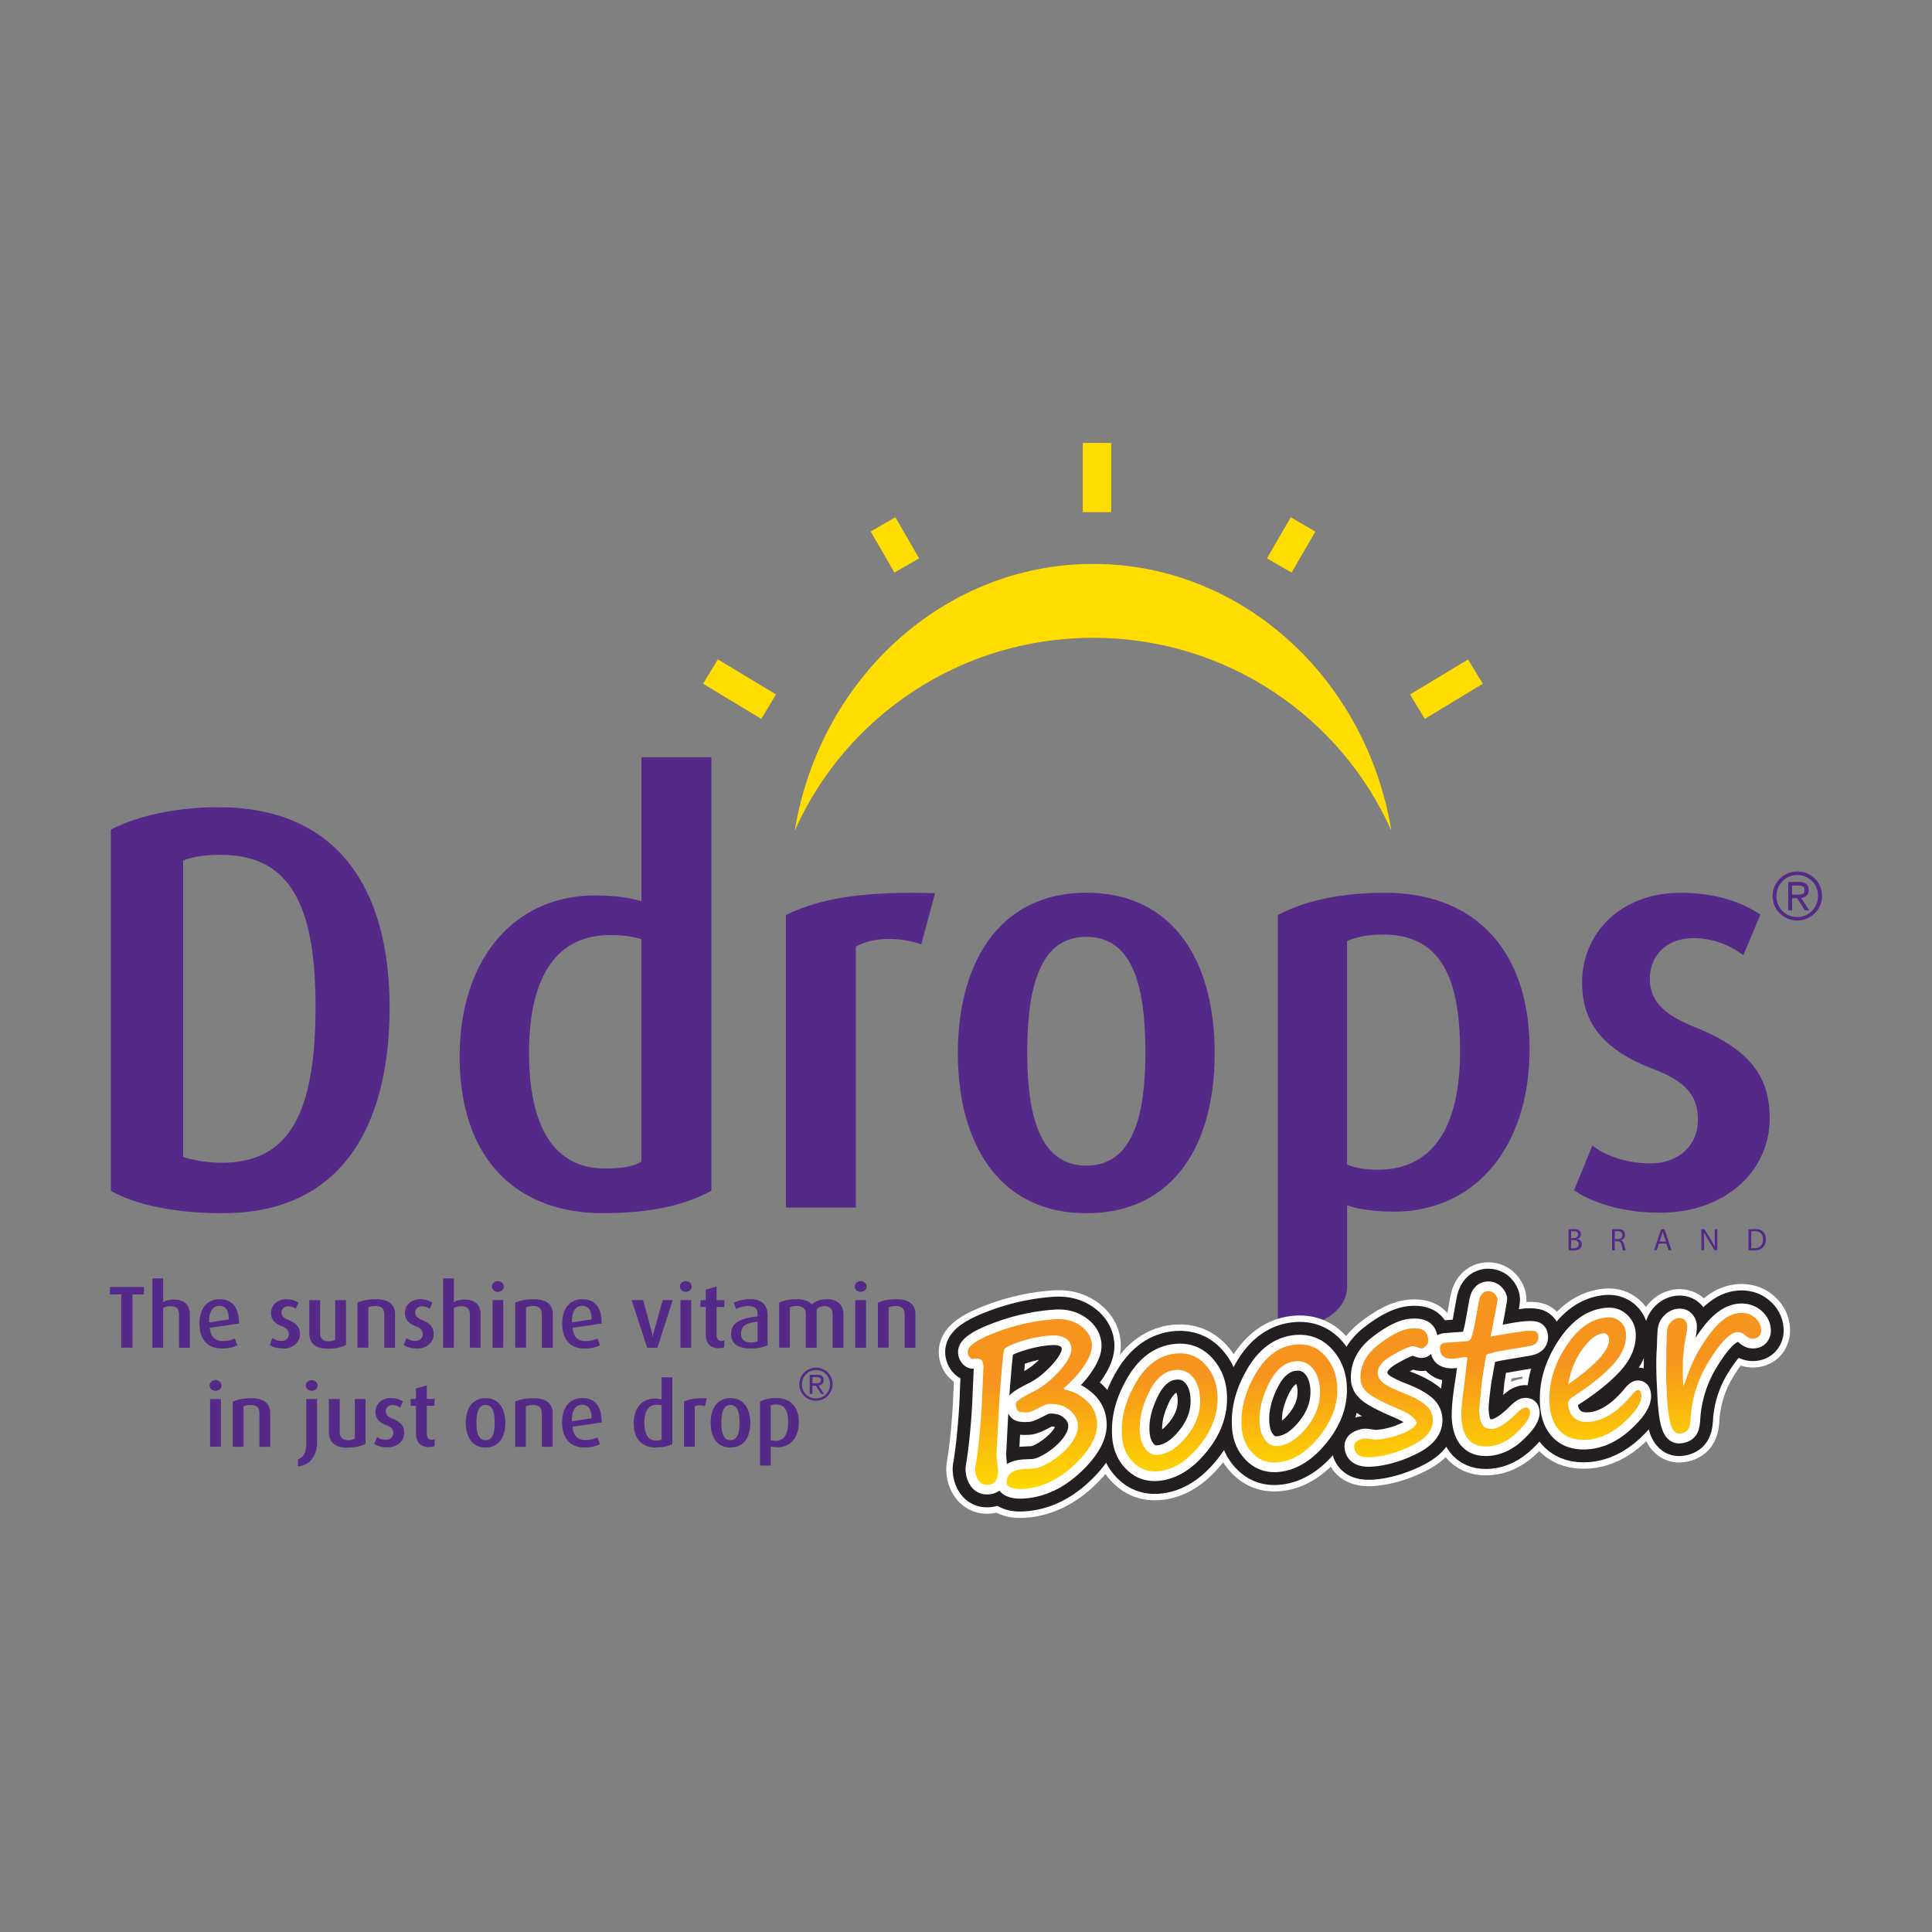 <svg xmlns="http://www.w3.org/2000/svg" viewBox="0 0 250 250" xmlns:v="https://vecta.io/nano"><rect x="0" y="0" width="250" height="250" fill="#808080" stroke="none"/><defs><linearGradient id="A" x1="151.74" y1="193.54" x2="151.17" y2="178.44" gradientUnits="userSpaceOnUse"><stop offset=".04" stop-color="#fd0"/><stop offset=".37" stop-color="#fcc708"/><stop offset="1" stop-color="#f7941d"/></linearGradient><linearGradient id="B" x1="167.26" y1="192.95" x2="166.69" y2="177.85" href="#A"/><linearGradient id="C" x1="180.58" y1="192.44" x2="180.01" y2="177.35" href="#A"/><linearGradient id="D" x1="193.39" y1="191.96" x2="192.81" y2="176.86" href="#A"/><linearGradient id="E" x1="206.84" y1="191.44" x2="206.27" y2="176.35" href="#A"/><linearGradient id="F" x1="222.35" y1="190.85" x2="221.78" y2="175.76" href="#A"/><linearGradient id="G" x1="134.14" y1="194.21" x2="133.57" y2="179.11" href="#A"/><path id="H" d="M137.67 179.6c0 .14.1.23.29.26.98.2 1.87.68 2.67 1.42.8.75 1.24 1.67 1.32 2.76.13 1.69-.83 3.5-2.86 5.45-2.03 1.94-4.23 3-6.61 3.17-.67.05-1.2 0-1.59-.15-.4-.14-.6-.33-.62-.56-.09-1.13.67-1.75 2.26-1.86l1.04-.05c.47-.02 1.01-.16 1.59-.46.59-.29 1.16-.65 1.72-1.08.55-.43 1.02-.87 1.4-1.32a5.63 5.63 0 0 0 .91-1.39c.22-.48.31-.95.28-1.43-.05-.76-.44-1.42-1.15-1.97s-1.61-.78-2.72-.7c-.17 0-.58.18-1.24.52-.65.35-1.08.52-1.28.54-.7.05-1.14 0-1.32-.17-.19-.16-.3-.47-.33-.93-.02-.27.7-.78 2.16-1.51 1.22-.59 2.38-1.5 3.49-2.72 1.09-1.22 1.62-2.22 1.55-3.01-.04-.54-.3-.96-.77-1.24-.47-.29-1.11-.41-1.91-.35-1.33.09-2.64.36-3.93.78s-1.99.78-2.1 1.08c-.1.29-.3 2.48-.61 6.57l-.37 7.07.17 1.74c.07.54 0 1.01-.18 1.41-.19.4-.55.62-1.08.66-.48.04-.87-.12-1.16-.48s-.46-.83-.5-1.41c-.02-.15.01-.38.07-.7.32-1.96.58-4.44.77-7.46l.23-5.23c-.03-.38-.09-.65-.21-.82s-.36-.24-.72-.21c-.14 0-.29.03-.42.04-.13.02-.28-.05-.43-.22s-.24-.38-.26-.63c-.06-.79 1.15-1.65 3.62-2.59a26.48 26.48 0 0 1 7.61-1.71c1.34-.1 2.46.18 3.37.84.91.65 1.39 1.46 1.47 2.43.05.71-.25 1.58-.91 2.6-.65 1.02-1.56 2.03-2.7 3.02z"/><path id="I" d="M149.75 190.39c-1.23.09-2.27-.3-3.12-1.17-.87-.87-1.35-1.99-1.45-3.35-.18-2.3.44-4.62 1.82-6.98 1.38-2.35 3.15-3.6 5.31-3.76 1.43-.1 2.64.36 3.6 1.39.97 1.03 1.51 2.31 1.62 3.82.17 2.32-.58 4.54-2.27 6.66-1.69 2.11-3.52 3.25-5.5 3.39zm-2.25-5.04c.06.9.31 1.62.73 2.16.42.55.95.8 1.57.75 1.32-.1 2.61-.93 3.83-2.48 1.24-1.56 1.79-3.23 1.65-5.02-.08-1.1-.4-1.97-.97-2.62-.56-.64-1.27-.93-2.14-.87-1.44.1-2.61 1.07-3.51 2.91s-1.28 3.56-1.17 5.16z"/><path id="J" d="M165.24 189.24c-1.22.09-2.27-.29-3.12-1.17-.87-.87-1.35-1.98-1.45-3.35-.17-2.3.44-4.63 1.82-6.98s3.15-3.61 5.32-3.76c1.42-.1 2.62.35 3.58 1.39.97 1.03 1.51 2.31 1.63 3.83.18 2.32-.58 4.53-2.28 6.65-1.69 2.11-3.52 3.24-5.5 3.39zM163 184.2c.06.9.31 1.63.73 2.17.42.55.94.79 1.57.75 1.33-.1 2.61-.92 3.84-2.48 1.24-1.56 1.78-3.23 1.65-5.01-.08-1.1-.4-1.97-.97-2.61a2.46 2.46 0 0 0-2.14-.87c-1.44.11-2.6 1.08-3.51 2.92-.9 1.84-1.29 3.56-1.17 5.15z"/><path id="K" d="M183.29 184.16c-.05-.58-.81-1.19-2.29-1.82-1.88-.79-3.16-1.45-3.84-1.96s-1.04-1.11-1.1-1.8c-.12-1.77.65-3.31 2.35-4.61 1.69-1.3 3.1-1.99 4.22-2.07.73-.06 1.26.03 1.61.26.34.23.53.65.58 1.27a.88.88 0 0 1-.3.73c-.23.21-.4.32-.54.33-.1.01-.29-.04-.58-.15-.3-.1-.49-.16-.58-.15-.45.03-1.33.42-2.65 1.18-1.31.75-1.95 1.54-1.89 2.36.04.5.32.94.83 1.31s1.42.81 2.71 1.3c1.04.41 1.89.86 2.53 1.37.64.5.99 1.12 1.05 1.87.1 1.37-.76 2.5-2.59 3.42-1.83.91-3.6 1.43-5.3 1.56-1.46.1-2.21-.34-2.28-1.32-.03-.34.12-.6.44-.79a2.17 2.17 0 0 1 .96-.31c.14-.01.4.02.77.08.38.06.62.09.73.07.99-.07 2.05-.31 3.16-.72 1.1-.42 1.78-.88 2.01-1.39z"/><path id="L" d="M192.88 172.95l2.57-.44 2-.29c.67-.05 1.11-.02 1.3.09s.29.32.32.63c.06.73-.41 1.16-1.43 1.29l-3.55.6c-1.08.22-1.65.39-1.73.48-.08.1-.27 1.18-.58 3.25l-.39 4c.07.98.25 1.63.53 1.94.28.3.68.44 1.2.4.76-.05 1.79-.71 3.07-1.96.49-.51.88-.78 1.17-.8.38-.03.59.17.62.58.05.64-.5 1.52-1.67 2.63-1.16 1.12-2.39 1.72-3.67 1.81-2.16.16-3.34-1.03-3.53-3.57-.07-.92.06-2.37.36-4.32l.4-3.5c0-.13-.12-.19-.34-.17l-1.39.22c-1.14.08-1.74-.33-1.81-1.24-.04-.52.21-.8.73-.83l2.76-.2c.19-.01.35-.12.48-.29.13-.18.29-.77.5-1.75l.53-2.93c.14-.95.52-1.45 1.15-1.5.38-.02.69.08.93.34.23.25.36.49.37.72.01.12-.11.77-.34 1.95l-.56 2.87z"/><path id="M" d="M212.39 180.53c.07.91-.66 2.07-2.17 3.47-1.52 1.41-3.13 2.17-4.84 2.3-1.43.1-2.58-.24-3.42-1.03-.85-.79-1.32-1.94-1.44-3.46-.19-2.55.49-5.04 2.05-7.47 1.55-2.43 3.35-3.72 5.39-3.87.67-.05 1.23.13 1.69.53.46.41.71.91.75 1.53.1 1.38-.47 2.74-1.73 4.11-1.26 1.35-2.97 2.72-5.13 4.1-.45.28-.66.61-.63.99.06.74.31 1.32.77 1.73.47.42 1.11.59 1.95.53 1.92-.14 3.79-1.35 5.64-3.62.27-.31.49-.48.64-.49.29-.02.44.2.47.65zm-9.46-1.4c3.62-2.53 5.38-4.48 5.28-5.84-.04-.53-.31-.79-.78-.75-.83.06-1.7.73-2.64 2.01-.95 1.28-1.56 2.81-1.86 4.58z"/><path id="N" d="M217.84 179.35l.27-.69c.5-1.44.98-2.57 1.43-3.4a22.28 22.28 0 0 1 1.51-2.39c.56-.77 1.08-1.36 1.55-1.77.48-.41.92-.71 1.31-.89.4-.17.79-.28 1.17-.31.78-.06 1.43.13 1.96.57.52.43.81.96.85 1.58.03.28-.05.53-.2.77-.16.23-.42.36-.78.39-.37.03-.73-.11-1.06-.42-.35-.31-.69-.44-1.04-.42-.92.07-2.13 1.28-3.61 3.65a15.99 15.99 0 0 0-2.45 7.65c-.04.71-.18 1.18-.41 1.42s-.57.38-1.03.41c-.44.03-.78-.27-1.03-.91-.24-.64-.42-1.73-.54-3.27l-.14-2.78.03-4.11.04-1.21c.02-.69.06-1.17.13-1.45.08-.27.25-.54.52-.79.28-.25.58-.39.92-.42.33-.02.59.07.77.26a1.11 1.11 0 0 1 .3.66c.02.35-.03.85-.16 1.49l-.26 1.48a6.67 6.67 0 0 1-.08.97c-.06.39-.07 1.41-.04 3.05l.02.49.04.36z"/></defs><path d="M214.74 156.92c-4.68 0-8.68-1.26-11.06-2.9l2.38-5.79c1.48 1.19 4.23 2.31 7.49 2.31 3.72 0 6.16-2.37 6.16-5.64s-1.78-5.05-5.85-6.6c-7.57-2.89-9.13-7.05-9.13-11.2 0-6.37 5.05-11.57 12.69-11.57 4.44 0 7.79 1.1 10.38 2.82l-2.22 5.26a10.63 10.63 0 0 0-6.39-2.22c-3.7 0-5.7 2.44-5.7 5.26 0 3.28 2.45 4.9 5.94 6.31 7.79 3.11 9.57 7.13 9.57 11.8 0 6.53-5.49 12.17-14.25 12.17zm-185.92.07c-6.31 0-11.35-1.12-14.47-2.9v-46.74c3.35-1.7 8.09-2.89 13.95-2.89 15.43 0 22.11 10.61 22.11 25.89s-6.15 26.64-21.59 26.64zm-.3-46.37c-2.01 0-3.48.22-4.82.74v38.35c1.12.37 2.97.75 4.97.75 8.76 0 12.16-6.38 12.16-20.25s-3.77-19.59-12.31-19.59zm49.59 46.37c-11.8 0-18.63-7.58-18.63-20.26s7.12-20.86 17.51-20.86c2.23 0 4.23.23 6.01.74V97.99h9.05v56.09c-3.19 1.78-7.71 2.9-13.94 2.9zM83 121.52c-1.27-.38-2.6-.52-4.01-.52-7.87 0-10.53 6.75-10.53 15.22 0 9.05 2.89 14.98 9.85 14.98 2.17 0 3.65-.23 4.68-.89v-28.79zm36.21.68c-3.04-1.05-6.39-.89-8.46.29v33.76h-9.05V118.4c4.16-1.99 9.21-3.11 19.29-2.81l-1.78 6.61zm21.37 34.79c-11.21 0-16.63-8.91-16.63-20.7s5.42-20.77 16.63-20.77 16.6 8.83 16.6 20.77-5.4 20.7-16.6 20.7zm0-35.76c-6.39 0-7.65 7.35-7.65 14.99s1.4 14.61 7.65 14.61 7.63-7.05 7.63-14.61-1.19-14.99-7.63-14.99zm39.75 35.55c-2.3 0-4.68-.31-6.01-.82v10.41c0 5.53-8.97 5.84-8.97 5.84v-53.8c3.04-1.62 7.5-2.88 13.88-2.88 11.65 0 18.69 7.49 18.69 20.25s-7.12 21.01-17.58 21.01zm-1.34-35.84c-2 0-3.4.29-4.68.82v28.93c1.04.44 2.38.67 4 .67 7.13 0 10.62-5.58 10.62-15.29s-2.6-15.13-9.94-15.13zm53.58-8.17c1.74 0 3.2 1.36 3.2 3.15s-1.46 3.19-3.2 3.19-3.19-1.36-3.19-3.15 1.46-3.19 3.19-3.19zm0 5.89c1.49 0 2.68-1.18 2.68-2.73s-1.19-2.7-2.68-2.7-2.69 1.17-2.69 2.73a2.64 2.64 0 0 0 2.69 2.7zm-1.18-4.53h1.35c.88 0 1.3.33 1.3 1.06 0 .66-.42.93-.98 1l1.06 1.62h-.55l-1.01-1.58h-.66v1.58h-.5v-3.67zm.5 1.64h.64c.51 0 .98-.02.98-.61 0-.51-.43-.57-.82-.57h-.8v1.17zm-28.93 43.34a2.8 2.8 0 0 1 .65-.07c.35 0 .58.07.74.2.13.11.23.27.23.48 0 .27-.18.5-.47.6h0c.27.07.58.29.58.69 0 .24-.1.42-.24.55-.18.17-.49.26-.93.26a3.35 3.35 0 0 1-.55-.04v-2.66zm.35 1.1h.31c.37 0 .59-.2.59-.46 0-.31-.24-.44-.6-.44-.16 0-.25.02-.31.03v.88zm0 1.3c.08.02.17.02.29.02.36 0 .69-.13.69-.53 0-.37-.33-.53-.69-.53h-.29v1.04zm5.29-2.4a3.31 3.31 0 0 1 .68-.07c.37 0 .62.07.79.23a.69.69 0 0 1 .21.52c0 .36-.23.6-.51.7h0c.21.08.33.28.4.56l.2.75h-.36c-.03-.08-.1-.31-.17-.65-.08-.38-.23-.52-.55-.53h-.34v1.18h-.35v-2.68zm.35 1.23h.37c.38 0 .61-.21.61-.52 0-.35-.25-.51-.63-.51-.17 0-.29.02-.35.03v1zm5.72.58l-.28.86h-.36l.92-2.72h.43l.93 2.72h-.38l-.3-.86h-.97zm.91-.27l-.28-.78c-.06-.18-.1-.34-.13-.5h-.01l-.14.49-.27.79h.84zm4.57 1.13v-2.72h.39l.88 1.38a7.19 7.19 0 0 1 .48.89h.01c-.03-.37-.03-.7-.03-1.12v-1.15h.34v2.72h-.36l-.86-1.38-.51-.92h-.01c.03.35.03.67.03 1.13v1.16h-.33zm6.11-2.69c.21-.03.47-.06.76-.06.5 0 .86.12 1.1.34.25.23.38.55.38.99s-.13.81-.39 1.06c-.25.25-.69.39-1.22.39-.25 0-.45-.01-.64-.04v-2.68zm.35 2.42a3.76 3.76 0 0 0 .36.01c.75.01 1.16-.41 1.16-1.15 0-.66-.36-1.06-1.11-1.06a1.93 1.93 0 0 0-.41.04v2.15z" fill="#552988"/><path d="M143.79 57.31v8.96h-3.68v-8.96h3.68zm-31.12 11.47l3.07 5.31 3.19-1.84-3.07-5.32-3.19 1.84zm-21.68 19.7l7.52 4.54 1.9-3.16-7.52-4.54-1.91 3.15zm72.96-16.23l3.18 1.84 3.08-5.31-3.19-1.84-3.08 5.32zm18.51 17.62l1.91 3.15 7.5-4.54-1.9-3.15-7.52 4.54zm-41.01-7.34c17.25 0 32.07 10.27 38.59 24.96-3.21-19.61-19.25-34.52-38.59-34.52s-35.41 14.91-38.61 34.52c6.51-14.68 21.34-24.96 38.61-24.96z" fill="#fd0"/><path d="M17.15 167.5v6.89h-1.46v-6.89h-1.46v-.97h4.4v.97h-1.48zm6.02 6.89v-4.33c0-.55-.25-1.04-1.08-1.04-.39 0-.68.07-.98.25v5.12h-1.39v-8.97h1.39v3.07a2.97 2.97 0 0 1 1.37-.33c1.54 0 2.09.92 2.09 1.87v4.36h-1.4zm3.97-2.57c.12 1.14.67 1.71 1.69 1.71.71 0 1.22-.17 1.55-.34l.33.88c-.44.24-1.1.43-2.03.43-1.75 0-2.87-1.13-2.87-3.2s1.03-3.18 2.63-3.18 2.52 1.08 2.48 3.15l-3.78.55zm1.25-2.84c-.8 0-1.36.66-1.33 2.14l2.55-.39c0-1.25-.45-1.75-1.22-1.75zm8.22 5.51c-.72 0-1.35-.2-1.71-.45l.36-.89c.24.18.66.36 1.16.36.58 0 .95-.36.95-.87s-.27-.77-.89-1.02c-1.16-.44-1.41-1.09-1.41-1.72 0-.99.78-1.78 1.96-1.78.69 0 1.2.18 1.59.44l-.35.81c-.17-.15-.54-.34-.97-.34-.57 0-.88.38-.88.82 0 .49.38.75.92.97 1.2.48 1.47 1.1 1.47 1.82 0 1-.85 1.87-2.19 1.87zm5.8.03c-1.64 0-2.39-.72-2.39-2.08v-4.2h1.4v4.28c0 .58.33 1.04 1.03 1.04.41 0 .69-.07.93-.21v-5.11h1.39v5.79c-.52.28-1.29.5-2.37.5zm7.32-.13v-4.36c0-.5-.23-1.03-1.12-1.03-.45 0-.7.07-.95.17v5.22h-1.41v-5.82c.59-.28 1.38-.45 2.41-.45 1.85 0 2.46.89 2.46 1.89v4.39h-1.4zm4.2.1c-.72 0-1.34-.2-1.69-.45l.35-.89c.23.18.67.36 1.16.36.57 0 .95-.36.95-.87s-.27-.77-.89-1.02c-1.17-.44-1.41-1.09-1.41-1.72 0-.99.78-1.78 1.95-1.78.69 0 1.21.18 1.6.44l-.35.81a1.62 1.62 0 0 0-.98-.34c-.58 0-.89.38-.89.82 0 .49.38.75.92.97 1.2.48 1.47 1.1 1.47 1.82 0 1-.85 1.87-2.2 1.87zm6.87-.1v-4.33c0-.55-.25-1.04-1.08-1.04-.37 0-.68.07-.99.25v5.12h-1.39v-8.97h1.39v3.07a3 3 0 0 1 1.37-.33c1.56 0 2.09.92 2.09 1.87v4.36H60.8zm3.62-7.23c-.42 0-.76-.3-.76-.68 0-.4.34-.7.76-.7.44 0 .77.31.77.7 0 .37-.33.68-.77.68zm-.68 7.23v-6.16h1.38v6.16h-1.38zm6.37 0v-4.36c0-.5-.22-1.03-1.1-1.03-.45 0-.69.07-.95.17v5.22h-1.39v-5.82c.58-.28 1.37-.45 2.41-.45 1.84 0 2.45.89 2.45 1.89v4.39h-1.41zm3.98-2.57c.11 1.14.66 1.71 1.68 1.71.7 0 1.21-.17 1.54-.34l.33.88c-.42.24-1.09.43-2.03.43-1.75 0-2.86-1.13-2.86-3.2s1.03-3.18 2.63-3.18 2.53 1.08 2.46 3.15l-3.76.55zm1.25-2.84c-.81 0-1.36.66-1.33 2.14l2.55-.39c0-1.25-.45-1.75-1.22-1.75zm9.72 5.41h-1.32l-2.01-6.16h1.49l1.08 3.97a4.18 4.18 0 0 1 .15.85h.02s.04-.39.17-.85l1.11-3.97h1.3l-1.98 6.16zm3.69-7.23c-.42 0-.77-.3-.77-.68 0-.4.35-.7.77-.7s.76.31.76.7c0 .37-.33.68-.76.68zm-.7 7.23v-6.16h1.39v6.16h-1.39zm4.97.07c-1.22 0-1.69-.81-1.69-1.67v-3.67h-.69v-.88h.69v-1.36l1.4-.39v1.75h1v.88h-1v3.6c0 .48.19.8.66.8.14 0 .23-.03.34-.06v.86c-.12.06-.39.13-.71.13zm4.09.03c-1.68 0-2.51-.68-2.51-1.86 0-1.63 1.56-2.1 3.43-2.28v-.33c0-.8-.5-1.02-1.22-1.02-.6 0-1.17.19-1.54.38l-.33-.8a5.03 5.03 0 0 1 2.12-.47c1.28 0 2.27.53 2.27 2.12v3.83c-.49.26-1.26.44-2.22.44zm.92-3.47c-1.31.16-2.13.44-2.13 1.56 0 .8.48 1.14 1.3 1.14.32 0 .63-.07.83-.17v-2.54zm9.71 3.37v-4.38c0-.54-.3-1-1.04-1a1.38 1.38 0 0 0-1.03.42v4.96h-1.4v-4.41c0-.6-.39-.98-1.16-.98a2.09 2.09 0 0 0-.9.17v5.22h-1.39v-5.82c.62-.3 1.28-.45 2.3-.45s1.57.29 1.93.67c.41-.37 1.03-.67 1.97-.67 1.47 0 2.12.91 2.12 1.89v4.39h-1.39zm3.63-7.23c-.43 0-.76-.3-.76-.68 0-.4.33-.7.76-.7s.77.31.77.7c0 .37-.34.68-.77.68zm-.7 7.23v-6.16h1.39v6.16h-1.39zm6.39 0v-4.36c0-.5-.23-1.03-1.1-1.03a2.41 2.41 0 0 0-.97.17v5.22h-1.39v-5.82c.58-.28 1.37-.45 2.41-.45 1.84 0 2.44.89 2.44 1.89v4.39h-1.39zm-89.17 5.58c-.43 0-.77-.31-.77-.68s.34-.7.77-.7.77.31.77.7-.33.68-.77.68zm-.7 7.23v-6.16h1.4v6.16h-1.4zm6.38 0v-4.37c0-.5-.22-1.02-1.11-1.02-.45 0-.7.07-.95.17v5.23h-1.39v-5.83c.58-.28 1.37-.45 2.41-.45 1.84 0 2.44.89 2.44 1.89v4.39h-1.4zm4.99 2.54v-.92c.66-.22 1.07-.72 1.07-2.01v-5.78h1.4v5.63c0 1.9-1.12 2.99-2.47 3.09zm1.77-9.77c-.42 0-.76-.31-.76-.68s.34-.7.76-.7.77.31.77.7-.33.68-.77.68zm4.62 7.36c-1.64 0-2.39-.73-2.39-2.09v-4.21h1.4v4.28c0 .59.32 1.05 1.04 1.05.4 0 .68-.07.92-.21v-5.12h1.38v5.8c-.51.26-1.28.49-2.35.49zm5.17-.04c-.72 0-1.32-.2-1.7-.45l.38-.89c.21.18.64.35 1.14.35.57 0 .95-.36.95-.86 0-.53-.27-.78-.9-1.02-1.16-.44-1.41-1.09-1.41-1.73 0-.98.79-1.78 1.96-1.78.68 0 1.19.17 1.59.43l-.34.81c-.19-.15-.55-.34-.98-.34-.58 0-.88.37-.88.81 0 .5.37.76.9.97 1.2.48 1.48 1.09 1.48 1.83 0 1-.84 1.87-2.19 1.87zm5.41-.03c-1.22 0-1.7-.82-1.7-1.67v-3.68h-.68v-.88h.68v-1.36l1.4-.39v1.74h1v.88h-1v3.6c0 .48.19.8.68.8a.92.92 0 0 0 .33-.06v.87c-.12.06-.36.13-.7.13zm7.31.05c-1.73 0-2.57-1.37-2.57-3.19s.84-3.2 2.57-3.2 2.55 1.36 2.55 3.2-.83 3.19-2.55 3.19zm0-5.51c-.98 0-1.19 1.13-1.19 2.31s.22 2.25 1.19 2.25 1.17-1.08 1.17-2.25-.19-2.31-1.17-2.31zm7.27 5.4v-4.37c0-.5-.24-1.02-1.11-1.02-.45 0-.69.07-.96.17v5.23h-1.38v-5.83c.58-.28 1.37-.45 2.4-.45 1.85 0 2.45.89 2.45 1.89v4.39h-1.4zm3.97-2.58c.1 1.14.66 1.71 1.67 1.71.72 0 1.22-.17 1.55-.34l.33.88c-.42.24-1.09.43-2.03.43-1.74 0-2.86-1.14-2.86-3.21s1.03-3.18 2.64-3.18 2.52 1.09 2.47 3.16l-3.77.55zm1.26-2.84c-.82 0-1.38.66-1.33 2.13l2.54-.39c0-1.24-.44-1.74-1.21-1.74zm9.52 5.53c-1.81 0-2.86-1.16-2.86-3.12s1.09-3.22 2.69-3.22c.34 0 .66.04.92.12v-2.87H87v8.64c-.49.27-1.18.44-2.15.44zm.75-5.46c-.18-.06-.4-.08-.6-.08-1.22 0-1.63 1.04-1.63 2.34 0 1.39.45 2.3 1.51 2.3.34 0 .56-.03.72-.13v-4.44zm5.59.1c-.48-.16-.98-.14-1.3.04v5.21h-1.39v-5.83c.63-.31 1.42-.48 2.96-.44l-.26 1.02zm3.32 5.36c-1.73 0-2.56-1.37-2.56-3.19s.83-3.2 2.56-3.2 2.57 1.36 2.57 3.2-.84 3.19-2.57 3.19zm0-5.51c-.98 0-1.17 1.13-1.17 2.31s.21 2.25 1.17 2.25 1.18-1.08 1.18-2.25-.18-2.31-1.18-2.31zm6.14 5.47c-.36 0-.73-.04-.93-.12v2.49h-1.38v-8.28c.46-.25 1.16-.45 2.14-.45 1.79 0 2.88 1.15 2.88 3.12s-1.1 3.24-2.71 3.24zm-.22-5.52a1.8 1.8 0 0 0-.71.13v4.46c.16.07.37.1.62.1 1.1 0 1.63-.85 1.63-2.36s-.4-2.33-1.53-2.33zm5.15-4.78c1.17 0 2.15.92 2.15 2.13s-.98 2.15-2.15 2.15-2.16-.92-2.16-2.12.98-2.16 2.16-2.16zm0 3.98c1 0 1.81-.8 1.81-1.84a1.79 1.79 0 0 0-1.81-1.82c-1 0-1.81.79-1.81 1.85a1.77 1.77 0 0 0 1.81 1.82zm-.8-3.06h.92c.59 0 .87.22.87.71 0 .44-.28.63-.66.68l.72 1.1h-.38l-.69-1.07h-.44v1.07h-.35v-2.48zm.34 1.1h.43c.35 0 .67-.02.67-.41 0-.34-.29-.38-.55-.38h-.54v.79z" fill="#552988"/><g stroke-linejoin="round"><g stroke="#fff" fill="none" stroke-width="7.48"><use href="#H"/><use href="#I"/><use href="#J"/><use href="#K"/><use href="#L"/><use href="#M"/><use href="#N"/></g><g fill="#231f20" stroke="#231f20" stroke-width="5.82"><use href="#H"/><use href="#I"/><use href="#J"/><use href="#K"/><use href="#L"/><use href="#M"/><use href="#N"/></g><path d="M137.67 179.6c0 .14.1.23.29.26.98.2 1.87.68 2.67 1.42.8.75 1.24 1.67 1.32 2.76.13 1.69-.83 3.5-2.86 5.45-2.03 1.94-4.23 3-6.61 3.17-.67.05-1.2 0-1.59-.15-.4-.14-.6-.33-.62-.56-.09-1.13.67-1.75 2.26-1.86l1.04-.05c.47-.02 1.01-.16 1.59-.46.59-.29 1.16-.65 1.72-1.08.55-.43 1.02-.87 1.4-1.32a5.63 5.63 0 0 0 .91-1.39c.22-.48.31-.95.28-1.43-.05-.76-.44-1.42-1.15-1.97s-1.61-.78-2.72-.7c-.17 0-.58.18-1.24.52-.65.35-1.08.52-1.28.54-.7.05-1.14 0-1.32-.17-.19-.16-.3-.47-.33-.93-.02-.27.7-.78 2.16-1.51 1.22-.59 2.38-1.5 3.49-2.72 1.09-1.22 1.62-2.22 1.55-3.01-.04-.54-.3-.96-.77-1.24-.47-.29-1.11-.41-1.91-.35-1.33.09-2.64.36-3.93.78s-1.99.78-2.1 1.08c-.1.29-.3 2.48-.61 6.57l-.37 7.07.17 1.74c.07.54 0 1.01-.18 1.41-.19.4-.55.62-1.08.66-.48.04-.87-.12-1.16-.48s-.46-.83-.5-1.41c-.02-.15.01-.38.07-.7.32-1.96.58-4.44.77-7.46l.23-5.23c-.03-.38-.09-.65-.21-.82s-.36-.24-.72-.21c-.14 0-.29.03-.42.04-.13.02-.28-.05-.43-.22s-.24-.38-.26-.63c-.06-.79 1.15-1.65 3.62-2.59a26.48 26.48 0 0 1 7.61-1.71c1.34-.1 2.46.18 3.37.84.91.65 1.39 1.46 1.47 2.43.05.71-.25 1.58-.91 2.6-.65 1.02-1.56 2.03-2.7 3.02zm17.57 7.4c1.69-2.12 2.44-4.33 2.27-6.66-.11-1.52-.65-2.79-1.62-3.82-.96-1.03-2.16-1.5-3.6-1.39-2.16.16-3.93 1.41-5.31 3.76s-2 4.68-1.82 6.98c.1 1.36.58 2.49 1.45 3.35.85.87 1.89 1.26 3.12 1.17 1.98-.15 3.81-1.28 5.5-3.39zm-6.57-6.81c.91-1.84 2.07-2.81 3.51-2.91.87-.06 1.58.23 2.14.87.57.65.89 1.52.97 2.62.13 1.78-.41 3.45-1.65 5.02-1.22 1.55-2.51 2.38-3.83 2.48-.62.05-1.15-.2-1.57-.75-.42-.54-.67-1.26-.73-2.16-.12-1.6.27-3.32 1.17-5.16zm22.07 5.66c1.7-2.12 2.46-4.34 2.28-6.65-.12-1.52-.65-2.8-1.63-3.83-.97-1.03-2.17-1.49-3.58-1.39-2.17.16-3.94 1.41-5.32 3.76s-1.99 4.67-1.82 6.98c.1 1.37.58 2.48 1.45 3.35.85.87 1.9 1.26 3.12 1.17 1.98-.15 3.81-1.28 5.5-3.39zm-6.56-6.8c.9-1.84 2.06-2.81 3.51-2.92a2.45 2.45 0 0 1 2.14.87c.56.65.88 1.52.97 2.61.13 1.78-.42 3.46-1.65 5.01-1.23 1.56-2.51 2.38-3.84 2.48-.63.05-1.15-.2-1.57-.75-.42-.54-.66-1.27-.73-2.17-.12-1.59.27-3.31 1.17-5.15zm17.11 6.5c-1.11.41-2.16.66-3.16.72-.11.01-.35-.01-.73-.07-.37-.06-.63-.09-.77-.08a2.17 2.17 0 0 0-.96.31c-.32.19-.47.45-.44.79.07.98.83 1.42 2.28 1.32 1.7-.13 3.47-.65 5.3-1.56 1.82-.91 2.69-2.05 2.59-3.42-.06-.74-.4-1.36-1.05-1.87-.64-.51-1.49-.96-2.53-1.37-1.29-.5-2.2-.93-2.71-1.3s-.78-.8-.83-1.31c-.06-.82.57-1.61 1.89-2.36s2.2-1.15 2.65-1.18c.09-.01.28.05.58.15.29.11.49.17.58.15.14 0 .31-.12.54-.33.22-.21.31-.46.3-.73-.05-.62-.24-1.04-.58-1.27-.35-.23-.88-.31-1.61-.26-1.12.08-2.53.78-4.22 2.07-1.7 1.3-2.47 2.84-2.35 4.61.05.69.42 1.29 1.1 1.8s1.96 1.16 3.84 1.96c1.48.64 2.24 1.25 2.29 1.82-.23.51-.9.97-2.01 1.39zm12.15-15.47l.34-1.95c-.01-.23-.14-.47-.37-.72-.24-.26-.55-.36-.93-.34-.63.05-1.01.55-1.15 1.5l-.53 2.93c-.21.98-.38 1.57-.5 1.75-.13.18-.29.28-.48.29l-2.76.2c-.52.04-.77.32-.73.83.06.91.67 1.32 1.81 1.24l1.39-.22c.21-.02.33.04.34.17.03.39-.1 1.56-.4 3.5-.3 1.96-.42 3.4-.36 4.32.19 2.54 1.37 3.73 3.53 3.57 1.28-.1 2.52-.7 3.67-1.81 1.17-1.11 1.72-1.99 1.67-2.63-.03-.41-.24-.6-.62-.58-.29.02-.67.29-1.17.8-1.28 1.25-2.31 1.91-3.07 1.96-.52.04-.92-.09-1.2-.4s-.46-.95-.53-1.94c-.04-.6.09-1.94.39-4l.58-3.25c.07-.1.65-.26 1.73-.48l3.55-.6c1.01-.14 1.48-.57 1.43-1.29-.03-.31-.13-.52-.32-.63s-.62-.14-1.3-.09c-.54.04-1.2.13-2 .29l-2.57.44.56-2.87zm18.48 9.8c-.15.01-.37.18-.64.49-1.85 2.27-3.72 3.48-5.64 3.62-.84.06-1.48-.11-1.95-.53-.46-.41-.71-.98-.77-1.73-.03-.38.18-.72.63-.99 2.16-1.38 3.88-2.75 5.13-4.1 1.26-1.36 1.83-2.73 1.73-4.11-.05-.61-.3-1.12-.75-1.53-.46-.41-1.02-.59-1.69-.53-2.04.15-3.84 1.44-5.39 3.87s-2.24 4.92-2.05 7.47c.11 1.52.59 2.67 1.44 3.46.84.79 1.99 1.13 3.42 1.03 1.71-.13 3.32-.89 4.84-2.3 1.52-1.4 2.24-2.56 2.17-3.47-.04-.46-.19-.67-.47-.65zm-7.13-5.33c.94-1.28 1.81-1.95 2.64-2.01.47-.04.74.22.78.75.1 1.37-1.67 3.31-5.28 5.84.3-1.77.91-3.3 1.86-4.58zm13.01 4.44l-.02-.49.04-3.05.08-.97c.02-.26.1-.76.26-1.48.13-.65.18-1.14.16-1.49a1.11 1.11 0 0 0-.3-.66c-.18-.2-.44-.29-.77-.26-.34.03-.64.16-.92.42-.27.26-.44.52-.52.79-.07.28-.11.76-.13 1.45l-.04 1.21c-.09 1.05-.09 2.41-.03 4.11l.14 2.78c.11 1.54.29 2.63.54 3.27.24.64.58.94 1.03.91.46-.03.79-.17 1.03-.41s.37-.71.41-1.42a15.99 15.99 0 0 1 2.45-7.65c1.48-2.37 2.68-3.59 3.61-3.65.35-.03.69.11 1.04.42.34.31.69.45 1.06.42.36-.02.62-.16.78-.39.15-.24.23-.5.2-.77-.04-.62-.33-1.15-.85-1.58-.53-.43-1.17-.63-1.96-.57-.38.03-.77.14-1.17.31-.4.18-.84.47-1.31.89-.47.41-.99 1-1.55 1.77a22.28 22.28 0 0 0-1.51 2.39c-.45.83-.93 1.96-1.43 3.4l-.27.69-.04-.36z" fill="#fff" stroke-width="2.49" stroke="#fff"/></g><path d="M149.75 190.39c-1.23.09-2.27-.3-3.12-1.17-.87-.87-1.35-1.99-1.45-3.35-.18-2.3.44-4.62 1.82-6.98 1.38-2.35 3.15-3.6 5.31-3.76 1.43-.1 2.64.36 3.6 1.39.97 1.03 1.51 2.31 1.62 3.82.17 2.32-.58 4.54-2.27 6.66-1.69 2.11-3.52 3.25-5.5 3.39m-2.26-5.04c.06.9.31 1.62.73 2.16.42.55.95.8 1.57.75 1.32-.1 2.61-.93 3.83-2.48 1.24-1.56 1.79-3.23 1.65-5.02-.08-1.1-.4-1.97-.97-2.62-.56-.64-1.27-.93-2.14-.87-1.44.1-2.61 1.07-3.51 2.91s-1.28 3.56-1.17 5.16" fill="url(#A)"/><path d="M165.24 189.24c-1.22.09-2.27-.29-3.12-1.17-.87-.87-1.35-1.98-1.45-3.35-.17-2.3.44-4.63 1.82-6.98s3.15-3.61 5.32-3.76c1.42-.1 2.62.35 3.58 1.39.97 1.03 1.51 2.31 1.63 3.83.18 2.32-.58 4.53-2.28 6.65-1.69 2.11-3.52 3.24-5.5 3.39M163 184.2c.06.9.31 1.63.73 2.17.42.55.94.79 1.57.75 1.33-.1 2.61-.92 3.84-2.48 1.24-1.56 1.78-3.23 1.65-5.01-.08-1.1-.4-1.97-.97-2.61a2.46 2.46 0 0 0-2.14-.87c-1.44.11-2.6 1.08-3.51 2.92-.9 1.84-1.29 3.56-1.17 5.15" fill="url(#B)"/><path d="M183.29 184.16c-.05-.58-.81-1.19-2.29-1.82-1.88-.79-3.16-1.45-3.84-1.96s-1.04-1.11-1.1-1.8c-.12-1.77.65-3.31 2.35-4.61 1.69-1.3 3.1-1.99 4.22-2.07.73-.06 1.26.03 1.61.26.34.23.53.65.58 1.27a.88.88 0 0 1-.3.73c-.23.21-.4.32-.54.33-.1.01-.29-.04-.58-.15-.3-.1-.49-.16-.58-.15-.45.03-1.33.42-2.65 1.18-1.31.75-1.95 1.54-1.89 2.36.04.5.32.94.83 1.31s1.42.81 2.71 1.3c1.04.41 1.89.86 2.53 1.37.64.5.99 1.12 1.05 1.87.1 1.37-.76 2.5-2.59 3.42-1.83.91-3.6 1.43-5.3 1.56-1.46.1-2.21-.34-2.28-1.32-.03-.34.12-.6.44-.79a2.17 2.17 0 0 1 .96-.31c.14-.01.4.02.77.08.38.06.62.09.73.07.99-.07 2.05-.31 3.16-.72 1.1-.42 1.78-.88 2.01-1.39" fill="url(#C)"/><use href="#L" fill="url(#D)"/><path d="M212.39 180.53c.07.91-.66 2.07-2.17 3.47-1.52 1.41-3.13 2.17-4.84 2.3-1.43.1-2.58-.24-3.42-1.03-.85-.79-1.32-1.94-1.44-3.46-.19-2.55.49-5.04 2.05-7.47 1.55-2.43 3.35-3.72 5.39-3.87.67-.05 1.23.13 1.69.53.46.41.71.91.75 1.53.1 1.38-.47 2.74-1.73 4.11-1.26 1.35-2.97 2.72-5.13 4.1-.45.28-.66.61-.63.99.06.74.31 1.32.77 1.73.47.42 1.11.59 1.95.53 1.92-.14 3.79-1.35 5.64-3.62.27-.31.49-.48.64-.49.29-.02.44.2.47.65m-9.45-1.4c3.62-2.53 5.38-4.48 5.28-5.84-.04-.53-.31-.79-.78-.75-.83.06-1.7.73-2.64 2.01-.95 1.28-1.56 2.81-1.86 4.58" fill="url(#E)"/><use href="#N" fill="url(#F)"/><path d="M137.67 179.6c0 .14.1.23.29.26.98.2 1.87.68 2.67 1.42.8.75 1.24 1.67 1.32 2.76.13 1.69-.83 3.5-2.86 5.45-2.03 1.94-4.23 3-6.61 3.17-.67.05-1.2 0-1.59-.15-.4-.14-.6-.33-.62-.56-.09-1.13.67-1.75 2.26-1.86l1.04-.05c.47-.02 1.01-.16 1.59-.46.59-.29 1.16-.65 1.72-1.08.55-.43 1.02-.87 1.4-1.32a5.63 5.63 0 0 0 .91-1.39c.22-.48.31-.95.28-1.43-.05-.76-.44-1.42-1.15-1.97s-1.61-.78-2.72-.7c-.17 0-.58.18-1.24.52-.65.35-1.08.52-1.28.54-.7.05-1.14 0-1.32-.17-.19-.16-.3-.47-.33-.93-.02-.27.7-.78 2.16-1.51 1.22-.59 2.38-1.5 3.49-2.72 1.09-1.22 1.62-2.22 1.55-3.01-.04-.54-.3-.96-.77-1.24-.47-.29-1.11-.41-1.91-.35-1.33.09-2.64.36-3.93.78s-1.99.78-2.1 1.08c-.1.29-.3 2.48-.61 6.57l-.37 7.07.17 1.74c.07.54 0 1.01-.18 1.41-.19.4-.55.62-1.08.66-.48.04-.87-.12-1.16-.48s-.46-.83-.5-1.41c-.02-.15.01-.38.07-.7.32-1.96.58-4.44.77-7.46l.23-5.23c-.03-.38-.09-.65-.21-.82s-.36-.24-.72-.21c-.14 0-.29.03-.42.04-.13.02-.28-.05-.43-.22s-.24-.38-.26-.63c-.06-.79 1.15-1.65 3.62-2.59a26.48 26.48 0 0 1 7.61-1.71c1.34-.1 2.46.18 3.37.84.91.65 1.39 1.46 1.47 2.43.05.71-.25 1.58-.91 2.6-.65 1.02-1.56 2.03-2.7 3.02" fill="url(#G)"/></svg>